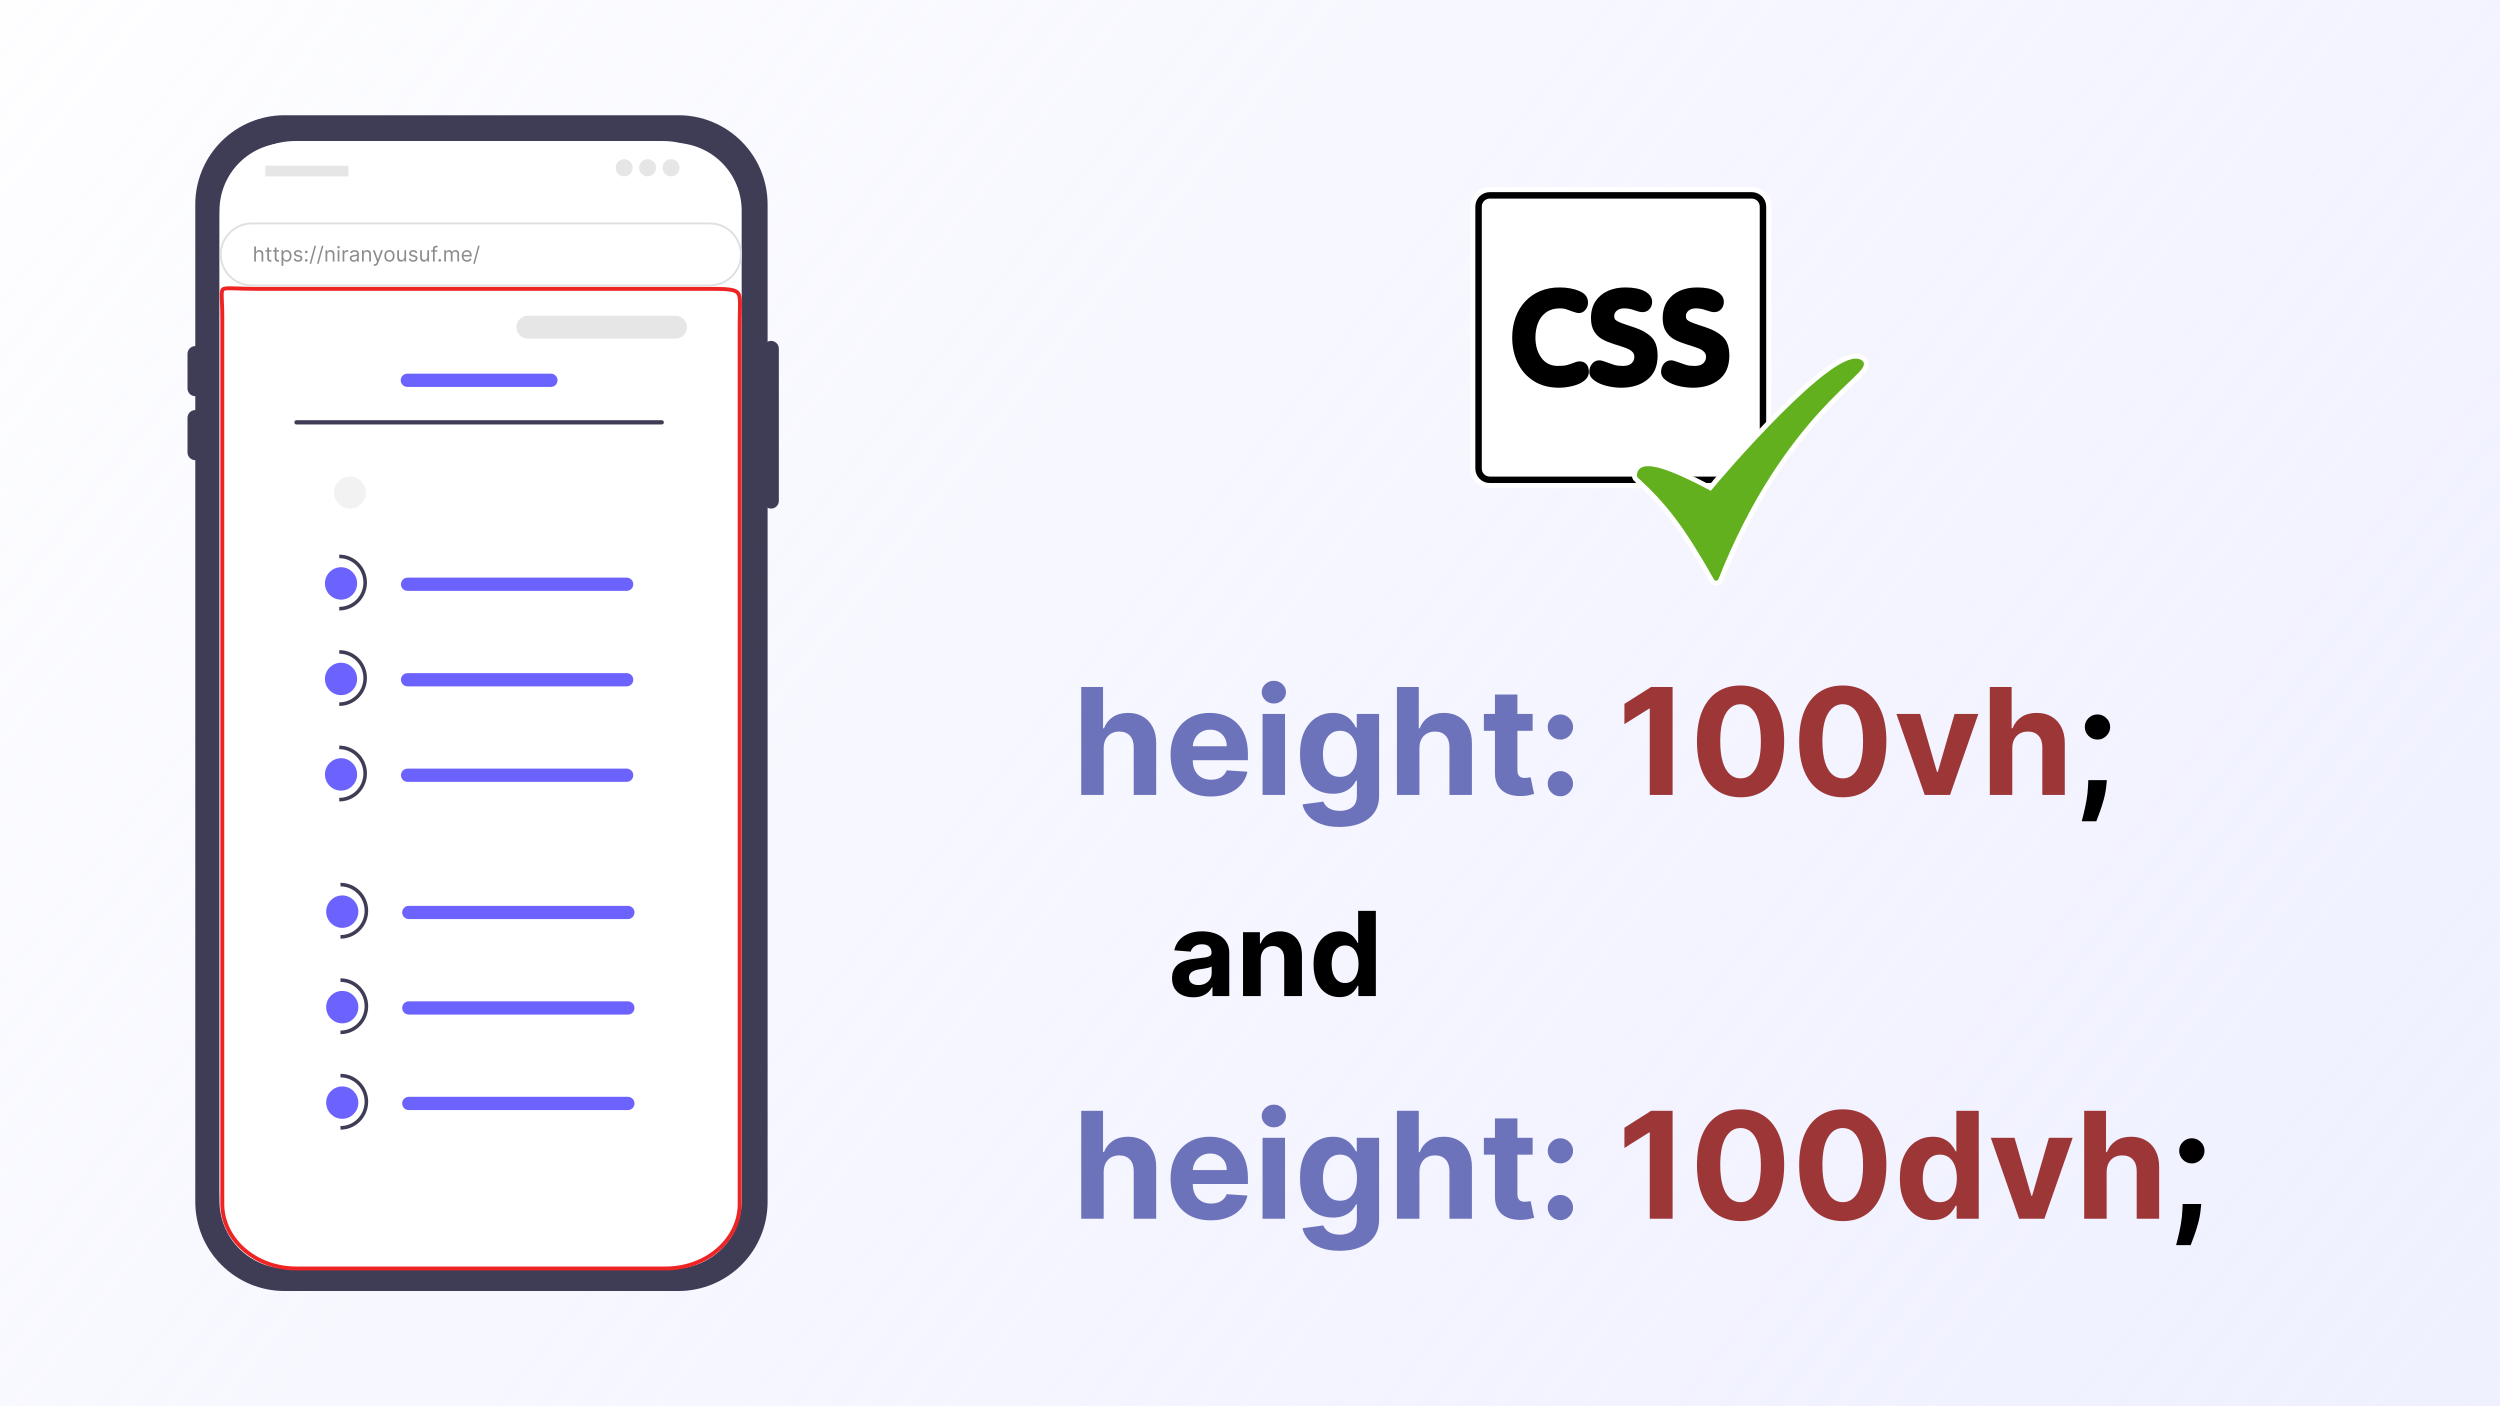 <?xml version="1.0" encoding="UTF-8"?>
<svg xmlns="http://www.w3.org/2000/svg" width="1280" height="720" viewBox="0 0 1280 720" fill="none">
  <rect width="1280" height="720" fill="url(#paint0_linear_407_844)"></rect>
  <path d="M347.389 661H145.611C133.514 660.986 121.917 656.175 113.363 647.621C104.809 639.067 99.998 627.469 99.984 615.372V104.628C99.998 92.531 104.809 80.933 113.363 72.379C121.917 63.825 133.514 59.014 145.611 59H347.389C359.486 59.014 371.083 63.825 379.637 72.379C388.191 80.933 393.003 92.531 393.016 104.628V615.372C393.003 627.469 388.191 639.067 379.637 647.621C371.083 656.175 359.486 660.986 347.389 661Z" fill="#3F3D56"></path>
  <path d="M345.131 73.165H322.671C320.666 73.167 318.744 73.964 317.327 75.382C315.909 76.799 315.112 78.721 315.11 80.725C315.106 84.824 313.477 88.753 310.579 91.651C307.681 94.549 303.751 96.179 299.653 96.183H189.806C185.707 96.179 181.778 94.549 178.88 91.651C175.982 88.753 174.352 84.824 174.348 80.725C174.347 78.721 173.549 76.799 172.132 75.382C170.714 73.964 168.793 73.167 166.788 73.165H146.984C137.809 73.177 129.014 76.826 122.527 83.314C116.039 89.801 112.39 98.597 112.378 107.771V614.885C112.39 624.06 116.039 632.855 122.527 639.343C129.014 645.83 137.809 649.48 146.984 649.492H345.131C354.305 649.48 363.101 645.83 369.588 639.343C376.075 632.855 379.725 624.06 379.737 614.885V107.771C379.725 98.597 376.075 89.801 369.588 83.314C363.101 76.826 354.305 73.177 345.131 73.165Z" fill="white"></path>
  <path d="M272.395 83.345H210.424C209.837 83.345 209.274 83.112 208.859 82.697C208.444 82.282 208.211 81.719 208.211 81.132C208.211 80.545 208.444 79.982 208.859 79.567C209.274 79.152 209.837 78.919 210.424 78.919H272.395C272.982 78.919 273.545 79.152 273.96 79.567C274.375 79.982 274.608 80.545 274.608 81.132C274.608 81.719 274.375 82.282 273.96 82.697C273.545 83.112 272.982 83.345 272.395 83.345Z" fill="white"></path>
  <path d="M282.133 82.903C283.111 82.903 283.904 82.11 283.904 81.132C283.904 80.154 283.111 79.361 282.133 79.361C281.155 79.361 280.362 80.154 280.362 81.132C280.362 82.11 281.155 82.903 282.133 82.903Z" fill="white"></path>
  <path d="M394.787 260.405C393.731 260.404 392.718 259.983 391.971 259.237C391.224 258.49 390.804 257.477 390.803 256.421V178.515C390.803 177.458 391.223 176.445 391.97 175.698C392.717 174.951 393.73 174.531 394.787 174.531C395.843 174.531 396.857 174.951 397.604 175.698C398.351 176.445 398.771 177.458 398.771 178.515V256.421C398.769 257.477 398.349 258.49 397.602 259.237C396.856 259.983 395.843 260.404 394.787 260.405Z" fill="#3F3D56"></path>
  <path d="M99.984 202.86C98.928 202.859 97.915 202.439 97.168 201.692C96.421 200.945 96.001 199.932 96 198.876V181.17C96 180.114 96.42 179.1 97.167 178.353C97.914 177.606 98.927 177.187 99.984 177.187C101.04 177.187 102.054 177.606 102.801 178.353C103.548 179.1 103.968 180.114 103.968 181.17V198.876C103.966 199.932 103.546 200.945 102.8 201.692C102.053 202.439 101.04 202.859 99.984 202.86Z" fill="#3F3D56"></path>
  <path d="M99.984 235.616C98.928 235.615 97.915 235.195 97.168 234.448C96.421 233.701 96.001 232.688 96 231.632V213.926C96 212.87 96.42 211.856 97.167 211.109C97.914 210.362 98.927 209.942 99.984 209.942C101.04 209.942 102.054 210.362 102.801 211.109C103.548 211.856 103.968 212.87 103.968 213.926V231.632C103.966 232.688 103.546 233.701 102.8 234.448C102.053 235.195 101.04 235.615 99.984 235.616Z" fill="#3F3D56"></path>
  <path d="M339.439 72.207H151.171C129.821 72.207 112.514 89.649 112.514 111.165V609.72C112.514 631.235 129.821 648.677 151.171 648.677H339.439C360.789 648.677 378.096 631.235 378.096 609.72V111.165C378.096 89.649 360.789 72.207 339.439 72.207Z" fill="white"></path>
  <path d="M130.224 147.875H361.411C366.798 147.875 370.554 147.9 373.202 148.219C375.869 148.541 377.129 149.135 377.816 150.021C378.537 150.951 378.828 152.441 378.868 155.129C378.887 156.417 378.85 157.915 378.806 159.683L378.804 159.794C378.759 161.603 378.71 163.675 378.71 166.038V616.418C378.71 634.54 361.893 649.449 340.862 649.449H151.665C130.634 649.449 113.818 634.54 113.818 616.418L113.818 162.027C113.818 158.933 113.706 156.384 113.619 154.376C113.574 153.345 113.535 152.457 113.52 151.711C113.498 150.569 113.532 149.759 113.649 149.168C113.762 148.597 113.936 148.326 114.128 148.161C114.338 147.979 114.706 147.808 115.431 147.703C116.155 147.599 117.121 147.576 118.435 147.599C119.274 147.615 120.25 147.649 121.371 147.689C123.684 147.771 126.612 147.875 130.224 147.875Z" fill="white" stroke="#EE2424" stroke-width="2"></path>
  <path d="M345.897 173.377H270.223C267.014 173.377 264.402 170.745 264.402 167.511C264.402 164.276 267.014 161.645 270.223 161.645H345.897C349.107 161.645 351.718 164.276 351.718 167.511C351.718 170.745 349.107 173.377 345.897 173.377Z" fill="#E6E6E6"></path>
  <path d="M282.085 198.102H208.526C206.672 198.102 205.163 196.581 205.163 194.712C205.163 192.843 206.672 191.323 208.526 191.323H282.085C283.939 191.323 285.447 192.843 285.447 194.712C285.447 196.581 283.939 198.102 282.085 198.102Z" fill="#6C63FF"></path>
  <path d="M178.117 84.806H136.121C135.964 84.806 135.837 84.934 135.837 85.092V90.019C135.837 90.177 135.964 90.305 136.121 90.305H178.117C178.274 90.305 178.401 90.177 178.401 90.019V85.092C178.401 84.934 178.274 84.806 178.117 84.806Z" fill="#E6E6E6"></path>
  <path d="M319.574 90.307C321.985 90.307 323.939 88.337 323.939 85.907C323.939 83.478 321.985 81.508 319.574 81.508C317.163 81.508 315.208 83.478 315.208 85.907C315.208 88.337 317.163 90.307 319.574 90.307Z" fill="#E6E6E6"></path>
  <path d="M331.579 90.307C333.99 90.307 335.945 88.337 335.945 85.907C335.945 83.478 333.99 81.508 331.579 81.508C329.168 81.508 327.214 83.478 327.214 85.907C327.214 88.337 329.168 90.307 331.579 90.307Z" fill="#E6E6E6"></path>
  <path d="M343.584 90.307C345.995 90.307 347.95 88.337 347.95 85.907C347.95 83.478 345.995 81.508 343.584 81.508C341.173 81.508 339.219 83.478 339.219 85.907C339.219 88.337 341.173 90.307 343.584 90.307Z" fill="#E6E6E6"></path>
  <path d="M150.713 216.244C150.713 216.853 151.198 217.342 151.802 217.342H338.808C339.412 217.342 339.897 216.853 339.897 216.244C339.897 215.635 339.412 215.146 338.808 215.146H151.802C151.198 215.146 150.713 215.635 150.713 216.244Z" fill="#3F3D56"></path>
  <path d="M320.875 302.527H208.649C206.795 302.527 205.286 301.007 205.286 299.138C205.286 297.269 206.795 295.749 208.649 295.749H320.875C322.729 295.749 324.238 297.269 324.238 299.138C324.238 301.007 322.729 302.527 320.875 302.527Z" fill="#6C63FF"></path>
  <path d="M320.875 351.42H208.649C206.795 351.42 205.286 349.899 205.286 348.03C205.286 346.162 206.795 344.642 208.649 344.642H320.875C322.729 344.642 324.238 346.162 324.238 348.03C324.238 349.899 322.729 351.42 320.875 351.42Z" fill="#6C63FF"></path>
  <path d="M320.875 400.314H208.649C206.795 400.314 205.286 398.793 205.286 396.924C205.286 395.055 206.795 393.535 208.649 393.535H320.875C322.729 393.535 324.238 395.055 324.238 396.924C324.238 398.793 322.729 400.314 320.875 400.314Z" fill="#6C63FF"></path>
  <path d="M174.611 307.021C179.161 307.021 182.849 303.304 182.849 298.719C182.849 294.133 179.161 290.416 174.611 290.416C170.061 290.416 166.372 294.133 166.372 298.719C166.372 303.304 170.061 307.021 174.611 307.021Z" fill="#6C63FF"></path>
  <path d="M173.695 312.557V310.712C180.509 310.712 186.053 305.125 186.053 298.258C186.053 291.391 180.509 285.804 173.695 285.804V283.959C181.519 283.959 187.884 290.373 187.884 298.258C187.884 306.142 181.519 312.557 173.695 312.557Z" fill="#3F3D56"></path>
  <path d="M174.611 355.915C179.161 355.915 182.849 352.198 182.849 347.612C182.849 343.027 179.161 339.31 174.611 339.31C170.061 339.31 166.372 343.027 166.372 347.612C166.372 352.198 170.061 355.915 174.611 355.915Z" fill="#6C63FF"></path>
  <path d="M173.695 361.449V359.604C180.509 359.604 186.053 354.018 186.053 347.15C186.053 340.283 180.509 334.697 173.695 334.697V332.852C181.519 332.852 187.884 339.266 187.884 347.15C187.884 355.035 181.519 361.449 173.695 361.449Z" fill="#3F3D56"></path>
  <path d="M174.611 404.807C179.161 404.807 182.849 401.09 182.849 396.505C182.849 391.919 179.161 388.202 174.611 388.202C170.061 388.202 166.372 391.919 166.372 396.505C166.372 401.09 170.061 404.807 174.611 404.807Z" fill="#6C63FF"></path>
  <path d="M173.695 410.344V408.499C180.509 408.499 186.053 402.912 186.053 396.045C186.053 389.178 180.509 383.591 173.695 383.591V381.746C181.519 381.746 187.884 388.16 187.884 396.045C187.884 403.93 181.519 410.344 173.695 410.344Z" fill="#3F3D56"></path>
  <path d="M321.503 470.568H209.277C207.423 470.568 205.914 469.048 205.914 467.179C205.914 465.31 207.423 463.79 209.277 463.79H321.503C323.357 463.79 324.865 465.31 324.865 467.179C324.865 469.048 323.357 470.568 321.503 470.568Z" fill="#6C63FF"></path>
  <path d="M321.503 519.461H209.277C207.423 519.461 205.914 517.94 205.914 516.071C205.914 514.203 207.423 512.683 209.277 512.683H321.503C323.357 512.683 324.865 514.203 324.865 516.071C324.865 517.94 323.357 519.461 321.503 519.461Z" fill="#6C63FF"></path>
  <path d="M321.503 568.355H209.277C207.423 568.355 205.914 566.834 205.914 564.965C205.914 563.096 207.423 561.576 209.277 561.576H321.503C323.357 561.576 324.865 563.096 324.865 564.965C324.865 566.834 323.357 568.355 321.503 568.355Z" fill="#6C63FF"></path>
  <path d="M175.239 475.062C179.789 475.062 183.477 471.345 183.477 466.76C183.477 462.174 179.789 458.457 175.239 458.457C170.689 458.457 167 462.174 167 466.76C167 471.345 170.689 475.062 175.239 475.062Z" fill="#6C63FF"></path>
  <path d="M174.323 480.598V478.753C181.137 478.753 186.681 473.166 186.681 466.299C186.681 459.432 181.137 453.845 174.323 453.845V452C182.147 452 188.512 458.414 188.512 466.299C188.512 474.184 182.147 480.598 174.323 480.598Z" fill="#3F3D56"></path>
  <path d="M175.239 523.956C179.789 523.956 183.477 520.239 183.477 515.653C183.477 511.068 179.789 507.351 175.239 507.351C170.689 507.351 167 511.068 167 515.653C167 520.239 170.689 523.956 175.239 523.956Z" fill="#6C63FF"></path>
  <path d="M174.323 529.49V527.645C181.137 527.645 186.681 522.059 186.681 515.191C186.681 508.324 181.137 502.738 174.323 502.738V500.893C182.147 500.893 188.512 507.307 188.512 515.191C188.512 523.076 182.147 529.49 174.323 529.49Z" fill="#3F3D56"></path>
  <path d="M175.239 572.848C179.789 572.848 183.477 569.131 183.477 564.546C183.477 559.96 179.789 556.243 175.239 556.243C170.689 556.243 167 559.96 167 564.546C167 569.131 170.689 572.848 175.239 572.848Z" fill="#6C63FF"></path>
  <path d="M174.323 578.385V576.54C181.137 576.54 186.681 570.954 186.681 564.086C186.681 557.219 181.137 551.632 174.323 551.632V549.787C182.147 549.787 188.512 556.201 188.512 564.086C188.512 571.971 182.147 578.385 174.323 578.385Z" fill="#3F3D56"></path>
  <path d="M179.184 260.368C183.704 260.368 187.368 256.704 187.368 252.184C187.368 247.664 183.704 244 179.184 244C174.664 244 171 247.664 171 252.184C171 256.704 174.664 260.368 179.184 260.368Z" fill="#F2F2F2"></path>
  <path d="M129.048 114.389H363.339C372.199 114.389 379.373 121.502 379.373 130.267C379.373 139.032 372.199 146.145 363.339 146.145H129.048C120.188 146.145 113.014 139.032 113.014 130.267C113.014 121.502 120.188 114.389 129.048 114.389Z" fill="white" stroke="#E0E0E0"></path>
  <path d="M245.59 125.817L243.1 135.068H242.285L244.775 125.817H245.59Z" fill="#8C8C8C"></path>
  <path d="M239.105 134.026C238.546 134.026 238.065 133.903 237.66 133.656C237.257 133.407 236.947 133.06 236.728 132.615C236.512 132.167 236.404 131.647 236.404 131.053C236.404 130.46 236.512 129.937 236.728 129.484C236.947 129.029 237.251 128.674 237.641 128.42C238.033 128.163 238.491 128.035 239.014 128.035C239.316 128.035 239.614 128.085 239.908 128.186C240.202 128.287 240.47 128.45 240.712 128.676C240.953 128.9 241.146 129.197 241.289 129.567C241.432 129.937 241.504 130.392 241.504 130.932V131.31H237.037V130.54H240.599C240.599 130.213 240.533 129.921 240.402 129.665C240.274 129.408 240.091 129.206 239.852 129.058C239.615 128.909 239.336 128.835 239.014 128.835C238.659 128.835 238.353 128.923 238.094 129.099C237.837 129.273 237.64 129.499 237.501 129.778C237.363 130.057 237.294 130.357 237.294 130.676V131.189C237.294 131.627 237.369 131.998 237.52 132.302C237.674 132.604 237.886 132.834 238.158 132.992C238.429 133.148 238.745 133.226 239.105 133.226C239.339 133.226 239.55 133.194 239.738 133.128C239.93 133.06 240.094 132.96 240.233 132.826C240.371 132.69 240.478 132.522 240.553 132.321L241.413 132.562C241.323 132.854 241.171 133.111 240.957 133.332C240.743 133.551 240.479 133.722 240.165 133.845C239.85 133.966 239.497 134.026 239.105 134.026Z" fill="#8C8C8C"></path>
  <path d="M227.442 133.905V128.111H228.302V129.016H228.377C228.498 128.707 228.693 128.466 228.962 128.295C229.231 128.122 229.554 128.035 229.932 128.035C230.314 128.035 230.632 128.122 230.886 128.295C231.143 128.466 231.343 128.707 231.486 129.016H231.546C231.695 128.717 231.917 128.479 232.214 128.303C232.511 128.124 232.867 128.035 233.282 128.035C233.8 128.035 234.224 128.197 234.553 128.522C234.883 128.844 235.047 129.345 235.047 130.027V133.905H234.157V130.027C234.157 129.6 234.04 129.294 233.806 129.11C233.572 128.927 233.297 128.835 232.98 128.835C232.572 128.835 232.257 128.958 232.033 129.205C231.809 129.449 231.697 129.758 231.697 130.133V133.905H230.792V129.937C230.792 129.607 230.685 129.342 230.471 129.141C230.257 128.937 229.982 128.835 229.645 128.835C229.414 128.835 229.197 128.897 228.996 129.02C228.797 129.143 228.636 129.314 228.513 129.533C228.392 129.749 228.332 129.999 228.332 130.284V133.905H227.442Z" fill="#8C8C8C"></path>
  <path d="M225.165 133.967C224.979 133.967 224.819 133.9 224.686 133.767C224.553 133.633 224.486 133.474 224.486 133.287C224.486 133.101 224.553 132.942 224.686 132.808C224.819 132.675 224.979 132.608 225.165 132.608C225.351 132.608 225.511 132.675 225.644 132.808C225.777 132.942 225.844 133.101 225.844 133.287C225.844 133.411 225.813 133.524 225.75 133.627C225.689 133.73 225.608 133.813 225.505 133.876C225.404 133.936 225.291 133.967 225.165 133.967Z" fill="#8C8C8C"></path>
  <path d="M223.87 128.111V128.866H220.746V128.111H223.87ZM221.682 133.906V127.311C221.682 126.979 221.76 126.703 221.916 126.481C222.072 126.26 222.274 126.094 222.523 125.983C222.772 125.873 223.035 125.817 223.312 125.817C223.531 125.817 223.709 125.835 223.847 125.87C223.986 125.905 224.089 125.938 224.157 125.968L223.9 126.738C223.855 126.723 223.792 126.704 223.712 126.681C223.634 126.659 223.531 126.647 223.402 126.647C223.108 126.647 222.896 126.722 222.765 126.87C222.636 127.018 222.572 127.236 222.572 127.523V133.906H221.682Z" fill="#8C8C8C"></path>
  <path d="M218.769 131.536V128.11H219.659V133.905H218.769V132.924H218.708C218.572 133.218 218.361 133.469 218.075 133.675C217.788 133.879 217.426 133.98 216.988 133.98C216.626 133.98 216.304 133.901 216.022 133.743C215.741 133.582 215.519 133.34 215.358 133.018C215.197 132.694 215.117 132.285 215.117 131.792V128.11H216.007V131.732C216.007 132.155 216.125 132.492 216.362 132.743C216.601 132.995 216.905 133.12 217.275 133.12C217.496 133.12 217.721 133.064 217.95 132.951C218.181 132.837 218.375 132.664 218.531 132.43C218.689 132.196 218.769 131.898 218.769 131.536Z" fill="#8C8C8C"></path>
  <path d="M213.671 129.408L212.871 129.635C212.821 129.501 212.747 129.372 212.649 129.246C212.553 129.118 212.422 129.012 212.256 128.929C212.09 128.846 211.878 128.805 211.619 128.805C211.264 128.805 210.969 128.886 210.732 129.05C210.498 129.211 210.381 129.416 210.381 129.665C210.381 129.886 210.462 130.061 210.623 130.189C210.784 130.318 211.035 130.424 211.377 130.51L212.237 130.721C212.755 130.847 213.142 131.039 213.396 131.298C213.65 131.555 213.777 131.886 213.777 132.291C213.777 132.623 213.681 132.919 213.49 133.181C213.301 133.442 213.037 133.649 212.698 133.8C212.358 133.951 211.963 134.026 211.513 134.026C210.922 134.026 210.433 133.898 210.046 133.641C209.658 133.385 209.413 133.01 209.31 132.517L210.155 132.306C210.235 132.618 210.388 132.851 210.611 133.007C210.838 133.163 211.133 133.241 211.498 133.241C211.913 133.241 212.242 133.153 212.486 132.977C212.733 132.799 212.856 132.585 212.856 132.336C212.856 132.135 212.786 131.966 212.645 131.83C212.504 131.692 212.288 131.589 211.996 131.521L211.03 131.295C210.499 131.169 210.11 130.974 209.861 130.71C209.614 130.443 209.491 130.11 209.491 129.71C209.491 129.383 209.583 129.094 209.766 128.842C209.952 128.591 210.205 128.394 210.525 128.25C210.847 128.107 211.211 128.035 211.619 128.035C212.192 128.035 212.642 128.161 212.969 128.412C213.299 128.664 213.533 128.996 213.671 129.408Z" fill="#8C8C8C"></path>
  <path d="M207.045 131.536V128.11H207.936V133.905H207.045V132.924H206.985C206.849 133.218 206.638 133.469 206.351 133.675C206.065 133.879 205.702 133.98 205.265 133.98C204.903 133.98 204.581 133.901 204.299 133.743C204.017 133.582 203.796 133.34 203.635 133.018C203.474 132.694 203.394 132.285 203.394 131.792V128.11H204.284V131.732C204.284 132.155 204.402 132.492 204.639 132.743C204.877 132.995 205.182 133.12 205.551 133.12C205.773 133.12 205.998 133.064 206.227 132.951C206.458 132.837 206.652 132.664 206.808 132.43C206.966 132.196 207.045 131.898 207.045 131.536Z" fill="#8C8C8C"></path>
  <path d="M199.409 134.026C198.886 134.026 198.427 133.901 198.032 133.652C197.639 133.404 197.333 133.055 197.111 132.607C196.893 132.16 196.783 131.637 196.783 131.038C196.783 130.435 196.893 129.908 197.111 129.457C197.333 129.007 197.639 128.658 198.032 128.409C198.427 128.16 198.886 128.035 199.409 128.035C199.932 128.035 200.39 128.16 200.782 128.409C201.177 128.658 201.484 129.007 201.703 129.457C201.924 129.908 202.035 130.435 202.035 131.038C202.035 131.637 201.924 132.16 201.703 132.607C201.484 133.055 201.177 133.404 200.782 133.652C200.39 133.901 199.932 134.026 199.409 134.026ZM199.409 133.226C199.806 133.226 200.133 133.124 200.39 132.921C200.646 132.717 200.836 132.449 200.959 132.117C201.083 131.785 201.144 131.425 201.144 131.038C201.144 130.651 201.083 130.29 200.959 129.955C200.836 129.621 200.646 129.351 200.39 129.144C200.133 128.938 199.806 128.835 199.409 128.835C199.011 128.835 198.684 128.938 198.428 129.144C198.171 129.351 197.982 129.621 197.858 129.955C197.735 130.29 197.673 130.651 197.673 131.038C197.673 131.425 197.735 131.785 197.858 132.117C197.982 132.449 198.171 132.717 198.428 132.921C198.684 133.124 199.011 133.226 199.409 133.226Z" fill="#8C8C8C"></path>
  <path d="M191.922 136.078C191.771 136.078 191.637 136.065 191.518 136.04C191.4 136.018 191.319 135.995 191.273 135.972L191.5 135.188C191.716 135.243 191.907 135.263 192.073 135.248C192.239 135.233 192.386 135.159 192.514 135.025C192.645 134.895 192.765 134.682 192.873 134.388L193.039 133.935L190.896 128.11H191.862L193.461 132.728H193.522L195.121 128.11H196.087L193.627 134.75C193.517 135.049 193.38 135.297 193.216 135.493C193.053 135.692 192.863 135.839 192.646 135.935C192.433 136.03 192.191 136.078 191.922 136.078Z" fill="#8C8C8C"></path>
  <path d="M186.232 130.419V133.905H185.342V128.111H186.202V129.016H186.277C186.413 128.722 186.62 128.485 186.896 128.307C187.173 128.126 187.53 128.035 187.968 128.035C188.36 128.035 188.703 128.116 188.997 128.277C189.292 128.435 189.521 128.676 189.684 129.001C189.848 129.323 189.929 129.73 189.929 130.223V133.905H189.039V130.284C189.039 129.828 188.921 129.474 188.684 129.22C188.448 128.963 188.124 128.835 187.711 128.835C187.427 128.835 187.173 128.897 186.949 129.02C186.728 129.143 186.553 129.323 186.425 129.559C186.296 129.796 186.232 130.082 186.232 130.419Z" fill="#8C8C8C"></path>
  <path d="M181.061 134.041C180.694 134.041 180.361 133.972 180.061 133.834C179.762 133.693 179.524 133.49 179.348 133.226C179.172 132.96 179.084 132.638 179.084 132.26C179.084 131.928 179.15 131.659 179.28 131.453C179.411 131.244 179.586 131.081 179.805 130.963C180.024 130.844 180.265 130.756 180.529 130.699C180.796 130.638 181.064 130.59 181.333 130.555C181.685 130.51 181.97 130.476 182.189 130.453C182.41 130.428 182.571 130.387 182.672 130.329C182.775 130.271 182.827 130.17 182.827 130.027V129.997C182.827 129.625 182.725 129.335 182.521 129.129C182.32 128.923 182.014 128.82 181.604 128.82C181.179 128.82 180.846 128.913 180.605 129.099C180.363 129.285 180.193 129.484 180.095 129.695L179.25 129.393C179.401 129.041 179.602 128.767 179.854 128.571C180.108 128.372 180.384 128.234 180.684 128.156C180.986 128.075 181.282 128.035 181.574 128.035C181.76 128.035 181.974 128.058 182.215 128.103C182.459 128.146 182.695 128.235 182.921 128.371C183.15 128.507 183.34 128.712 183.491 128.986C183.641 129.26 183.717 129.627 183.717 130.087V133.905H182.827V133.121H182.781C182.721 133.246 182.62 133.381 182.479 133.524C182.339 133.668 182.151 133.79 181.917 133.89C181.683 133.991 181.398 134.041 181.061 134.041ZM181.197 133.241C181.549 133.241 181.846 133.172 182.087 133.034C182.331 132.895 182.515 132.717 182.638 132.498C182.764 132.279 182.827 132.049 182.827 131.808V130.993C182.789 131.038 182.706 131.08 182.578 131.117C182.452 131.153 182.306 131.184 182.14 131.212C181.976 131.237 181.817 131.259 181.661 131.28C181.507 131.297 181.383 131.312 181.287 131.325C181.056 131.355 180.84 131.404 180.638 131.472C180.44 131.537 180.279 131.637 180.156 131.77C180.035 131.901 179.974 132.079 179.974 132.306C179.974 132.615 180.089 132.849 180.318 133.007C180.549 133.163 180.842 133.241 181.197 133.241Z" fill="#8C8C8C"></path>
  <path d="M175.403 133.906V128.111H176.263V128.986H176.324C176.429 128.7 176.62 128.467 176.897 128.288C177.174 128.11 177.486 128.021 177.833 128.021C177.898 128.021 177.98 128.022 178.078 128.024C178.176 128.027 178.25 128.031 178.3 128.036V128.941C178.27 128.933 178.201 128.922 178.093 128.907C177.987 128.889 177.875 128.881 177.757 128.881C177.475 128.881 177.224 128.94 177.003 129.058C176.784 129.174 176.61 129.335 176.482 129.541C176.356 129.745 176.293 129.977 176.293 130.239V133.906H175.403Z" fill="#8C8C8C"></path>
  <path d="M172.882 133.906V128.111H173.772V133.906H172.882ZM173.335 127.146C173.161 127.146 173.012 127.087 172.886 126.968C172.763 126.85 172.701 126.708 172.701 126.542C172.701 126.376 172.763 126.234 172.886 126.116C173.012 125.998 173.161 125.938 173.335 125.938C173.508 125.938 173.657 125.998 173.78 126.116C173.906 126.234 173.969 126.376 173.969 126.542C173.969 126.708 173.906 126.85 173.78 126.968C173.657 127.087 173.508 127.146 173.335 127.146Z" fill="#8C8C8C"></path>
  <path d="M167.558 130.419V133.905H166.668V128.111H167.528V129.016H167.603C167.739 128.722 167.945 128.485 168.222 128.307C168.499 128.126 168.856 128.035 169.293 128.035C169.686 128.035 170.029 128.116 170.323 128.277C170.618 128.435 170.846 128.676 171.01 129.001C171.173 129.323 171.255 129.73 171.255 130.223V133.905H170.365V130.284C170.365 129.828 170.247 129.474 170.01 129.22C169.774 128.963 169.449 128.835 169.037 128.835C168.753 128.835 168.499 128.897 168.275 129.02C168.054 129.143 167.879 129.323 167.75 129.559C167.622 129.796 167.558 130.082 167.558 130.419Z" fill="#8C8C8C"></path>
  <path d="M165.612 125.817L163.122 135.068H162.308L164.797 125.817H165.612Z" fill="#8C8C8C"></path>
  <path d="M161.826 125.817L159.336 135.068H158.521L161.011 125.817H161.826Z" fill="#8C8C8C"></path>
  <path d="M156.818 133.965C156.631 133.965 156.472 133.899 156.338 133.766C156.205 133.632 156.138 133.473 156.138 133.286C156.138 133.1 156.205 132.941 156.338 132.807C156.472 132.674 156.631 132.607 156.818 132.607C157.004 132.607 157.163 132.674 157.297 132.807C157.43 132.941 157.497 133.1 157.497 133.286C157.497 133.41 157.465 133.523 157.402 133.626C157.342 133.729 157.26 133.812 157.157 133.875C157.056 133.935 156.943 133.965 156.818 133.965ZM156.818 129.665C156.631 129.665 156.472 129.598 156.338 129.465C156.205 129.332 156.138 129.172 156.138 128.986C156.138 128.8 156.205 128.64 156.338 128.507C156.472 128.373 156.631 128.307 156.818 128.307C157.004 128.307 157.163 128.373 157.297 128.507C157.43 128.64 157.497 128.8 157.497 128.986C157.497 129.109 157.465 129.222 157.402 129.325C157.342 129.428 157.26 129.511 157.157 129.574C157.056 129.635 156.943 129.665 156.818 129.665Z" fill="#8C8C8C"></path>
  <path d="M154.723 129.408L153.923 129.635C153.873 129.501 153.799 129.372 153.7 129.246C153.605 129.118 153.474 129.012 153.308 128.929C153.142 128.846 152.93 128.805 152.671 128.805C152.316 128.805 152.02 128.886 151.784 129.05C151.55 129.211 151.433 129.416 151.433 129.665C151.433 129.886 151.514 130.061 151.675 130.189C151.836 130.318 152.087 130.424 152.429 130.51L153.289 130.721C153.807 130.847 154.193 131.039 154.447 131.298C154.701 131.555 154.828 131.886 154.828 132.291C154.828 132.623 154.733 132.919 154.542 133.181C154.353 133.442 154.089 133.649 153.75 133.8C153.41 133.951 153.015 134.026 152.565 134.026C151.974 134.026 151.485 133.898 151.097 133.641C150.71 133.385 150.465 133.01 150.362 132.517L151.207 132.306C151.287 132.618 151.439 132.851 151.663 133.007C151.89 133.163 152.185 133.241 152.55 133.241C152.965 133.241 153.294 133.153 153.538 132.977C153.785 132.799 153.908 132.585 153.908 132.336C153.908 132.135 153.838 131.966 153.697 131.83C153.556 131.692 153.34 131.589 153.048 131.521L152.082 131.295C151.551 131.169 151.162 130.974 150.913 130.71C150.666 130.443 150.543 130.11 150.543 129.71C150.543 129.383 150.635 129.094 150.818 128.842C151.004 128.591 151.257 128.394 151.577 128.25C151.898 128.107 152.263 128.035 152.671 128.035C153.244 128.035 153.694 128.161 154.021 128.412C154.351 128.664 154.585 128.996 154.723 129.408Z" fill="#8C8C8C"></path>
  <path d="M144.145 136.078V128.111H145.005V129.031H145.11C145.176 128.931 145.266 128.802 145.382 128.646C145.5 128.488 145.669 128.347 145.887 128.224C146.109 128.098 146.408 128.035 146.785 128.035C147.273 128.035 147.703 128.157 148.076 128.401C148.448 128.645 148.738 128.991 148.947 129.439C149.156 129.886 149.26 130.414 149.26 131.023C149.26 131.637 149.156 132.169 148.947 132.619C148.738 133.066 148.449 133.414 148.079 133.66C147.71 133.904 147.283 134.026 146.8 134.026C146.428 134.026 146.13 133.964 145.906 133.841C145.683 133.715 145.51 133.573 145.39 133.415C145.269 133.254 145.176 133.121 145.11 133.015H145.035V136.078H144.145ZM145.02 131.008C145.02 131.446 145.084 131.832 145.212 132.166C145.34 132.498 145.528 132.758 145.774 132.947C146.021 133.133 146.323 133.226 146.68 133.226C147.052 133.226 147.363 133.128 147.612 132.932C147.863 132.733 148.052 132.467 148.177 132.132C148.306 131.795 148.37 131.42 148.37 131.008C148.37 130.6 148.307 130.233 148.181 129.906C148.058 129.577 147.871 129.317 147.619 129.125C147.37 128.932 147.057 128.835 146.68 128.835C146.318 128.835 146.013 128.927 145.767 129.11C145.52 129.291 145.334 129.545 145.208 129.872C145.083 130.197 145.02 130.575 145.02 131.008Z" fill="#8C8C8C"></path>
  <path d="M142.805 128.111V128.865H139.802V128.111H142.805ZM140.678 126.723H141.568V132.246C141.568 132.497 141.604 132.686 141.677 132.812C141.753 132.935 141.848 133.018 141.964 133.061C142.082 133.101 142.207 133.121 142.338 133.121C142.436 133.121 142.516 133.116 142.579 133.106C142.642 133.093 142.692 133.083 142.73 133.076L142.911 133.875C142.851 133.898 142.766 133.921 142.658 133.943C142.55 133.968 142.413 133.981 142.247 133.981C141.995 133.981 141.749 133.927 141.508 133.819C141.269 133.711 141.07 133.546 140.912 133.325C140.756 133.103 140.678 132.824 140.678 132.487V126.723Z" fill="#8C8C8C"></path>
  <path d="M138.946 128.111V128.865H135.943V128.111H138.946ZM136.818 126.723H137.709V132.246C137.709 132.497 137.745 132.686 137.818 132.812C137.893 132.935 137.989 133.018 138.105 133.061C138.223 133.101 138.347 133.121 138.478 133.121C138.576 133.121 138.657 133.116 138.72 133.106C138.783 133.093 138.833 133.083 138.871 133.076L139.052 133.875C138.991 133.898 138.907 133.921 138.799 133.943C138.691 133.968 138.554 133.981 138.388 133.981C138.136 133.981 137.89 133.927 137.648 133.819C137.409 133.711 137.211 133.546 137.052 133.325C136.896 133.103 136.818 132.824 136.818 132.487V126.723Z" fill="#8C8C8C"></path>
  <path d="M131.04 130.42V133.906H130.149V126.18H131.04V129.017H131.115C131.251 128.717 131.455 128.48 131.726 128.304C132 128.125 132.365 128.036 132.82 128.036C133.215 128.036 133.561 128.115 133.858 128.273C134.155 128.429 134.385 128.67 134.548 128.994C134.714 129.316 134.797 129.726 134.797 130.224V133.906H133.907V130.284C133.907 129.824 133.787 129.468 133.548 129.217C133.312 128.963 132.984 128.836 132.564 128.836C132.272 128.836 132.01 128.897 131.779 129.02C131.55 129.144 131.369 129.323 131.236 129.56C131.105 129.796 131.04 130.083 131.04 130.42Z" fill="#8C8C8C"></path>
  <path d="M565.085 383.034V407H553.588V351.727H564.761V372.859H565.247C566.183 370.412 567.694 368.496 569.781 367.111C571.868 365.707 574.486 365.006 577.635 365.006C580.514 365.006 583.024 365.635 585.165 366.895C587.324 368.136 588.997 369.927 590.185 372.266C591.39 374.587 591.984 377.366 591.966 380.605V407H580.469V382.656C580.487 380.101 579.839 378.113 578.526 376.692C577.23 375.27 575.413 374.56 573.074 374.56C571.509 374.56 570.123 374.893 568.918 375.558C567.73 376.224 566.795 377.196 566.111 378.473C565.445 379.732 565.103 381.253 565.085 383.034ZM619.906 407.81C615.642 407.81 611.971 406.946 608.895 405.219C605.836 403.473 603.479 401.009 601.824 397.824C600.168 394.621 599.341 390.834 599.341 386.462C599.341 382.197 600.168 378.455 601.824 375.234C603.479 372.014 605.809 369.504 608.814 367.705C611.836 365.905 615.381 365.006 619.447 365.006C622.182 365.006 624.728 365.446 627.085 366.328C629.46 367.192 631.529 368.496 633.292 370.241C635.074 371.987 636.459 374.182 637.449 376.827C638.438 379.454 638.933 382.53 638.933 386.057V389.214H603.929V382.089H628.11C628.11 380.434 627.751 378.968 627.031 377.69C626.311 376.413 625.313 375.414 624.035 374.695C622.776 373.957 621.309 373.588 619.636 373.588C617.891 373.588 616.343 373.993 614.994 374.803C613.663 375.594 612.619 376.665 611.863 378.014C611.108 379.346 610.721 380.83 610.703 382.467V389.241C610.703 391.293 611.081 393.065 611.836 394.558C612.61 396.052 613.699 397.203 615.102 398.013C616.505 398.822 618.17 399.227 620.095 399.227C621.372 399.227 622.542 399.047 623.603 398.688C624.665 398.328 625.574 397.788 626.329 397.068C627.085 396.348 627.661 395.467 628.056 394.423L638.69 395.125C638.15 397.68 637.044 399.911 635.37 401.818C633.715 403.707 631.574 405.183 628.947 406.244C626.338 407.288 623.324 407.81 619.906 407.81ZM646.436 407V365.545H657.933V407H646.436ZM652.211 360.202C650.502 360.202 649.036 359.635 647.812 358.501C646.607 357.35 646.004 355.973 646.004 354.372C646.004 352.789 646.607 351.43 647.812 350.297C649.036 349.145 650.502 348.57 652.211 348.57C653.921 348.57 655.378 349.145 656.583 350.297C657.807 351.43 658.419 352.789 658.419 354.372C658.419 355.973 657.807 357.35 656.583 358.501C655.378 359.635 653.921 360.202 652.211 360.202ZM685.819 423.409C682.094 423.409 678.901 422.896 676.238 421.871C673.593 420.863 671.488 419.487 669.923 417.741C668.357 415.996 667.341 414.035 666.873 411.858L677.506 410.428C677.83 411.255 678.343 412.029 679.045 412.749C679.746 413.468 680.673 414.044 681.825 414.476C682.994 414.926 684.415 415.151 686.089 415.151C688.59 415.151 690.65 414.539 692.269 413.315C693.906 412.11 694.725 410.086 694.725 407.243V399.659H694.239C693.736 400.811 692.98 401.899 691.972 402.925C690.965 403.95 689.669 404.787 688.086 405.435C686.503 406.082 684.613 406.406 682.418 406.406C679.306 406.406 676.472 405.687 673.917 404.247C671.38 402.79 669.356 400.568 667.844 397.581C666.351 394.576 665.604 390.78 665.604 386.192C665.604 381.496 666.369 377.573 667.898 374.425C669.428 371.276 671.461 368.919 673.998 367.354C676.553 365.788 679.351 365.006 682.391 365.006C684.712 365.006 686.656 365.402 688.221 366.193C689.786 366.967 691.046 367.938 691.999 369.108C692.971 370.259 693.718 371.393 694.239 372.509H694.671V365.545H706.087V407.405C706.087 410.931 705.224 413.882 703.496 416.257C701.769 418.632 699.376 420.413 696.317 421.601C693.277 422.806 689.777 423.409 685.819 423.409ZM686.062 397.77C687.915 397.77 689.48 397.311 690.758 396.393C692.053 395.458 693.043 394.126 693.727 392.399C694.428 390.654 694.779 388.567 694.779 386.138C694.779 383.709 694.437 381.604 693.754 379.822C693.07 378.023 692.08 376.629 690.785 375.639C689.489 374.65 687.915 374.155 686.062 374.155C684.173 374.155 682.58 374.668 681.285 375.693C679.989 376.701 679.009 378.104 678.343 379.903C677.677 381.703 677.344 383.781 677.344 386.138C677.344 388.531 677.677 390.6 678.343 392.345C679.027 394.072 680.007 395.413 681.285 396.366C682.58 397.302 684.173 397.77 686.062 397.77ZM726.734 383.034V407H715.237V351.727H726.41V372.859H726.896C727.831 370.412 729.343 368.496 731.43 367.111C733.517 365.707 736.135 365.006 739.283 365.006C742.162 365.006 744.672 365.635 746.813 366.895C748.972 368.136 750.646 369.927 751.833 372.266C753.039 374.587 753.632 377.366 753.614 380.605V407H742.117V382.656C742.135 380.101 741.487 378.113 740.174 376.692C738.879 375.27 737.061 374.56 734.722 374.56C733.157 374.56 731.772 374.893 730.566 375.558C729.379 376.224 728.443 377.196 727.759 378.473C727.094 379.732 726.752 381.253 726.734 383.034ZM784.712 365.545V374.182H759.748V365.545H784.712ZM765.415 355.614H776.912V394.261C776.912 395.323 777.074 396.151 777.398 396.744C777.722 397.32 778.172 397.725 778.748 397.959C779.341 398.193 780.025 398.31 780.799 398.31C781.338 398.31 781.878 398.265 782.418 398.175C782.958 398.067 783.372 397.986 783.659 397.932L785.468 406.487C784.892 406.667 784.082 406.874 783.039 407.108C781.995 407.36 780.727 407.513 779.233 407.567C776.462 407.675 774.033 407.306 771.946 406.46C769.877 405.615 768.267 404.301 767.115 402.52C765.964 400.739 765.397 398.49 765.415 395.773V355.614ZM798.922 407.702C797.14 407.702 795.611 407.072 794.333 405.812C793.074 404.535 792.444 403.006 792.444 401.224C792.444 399.461 793.074 397.95 794.333 396.69C795.611 395.431 797.14 394.801 798.922 394.801C800.649 394.801 802.16 395.431 803.456 396.69C804.751 397.95 805.399 399.461 805.399 401.224C805.399 402.412 805.093 403.5 804.481 404.49C803.887 405.462 803.105 406.244 802.133 406.838C801.162 407.414 800.091 407.702 798.922 407.702ZM798.922 378.662C797.14 378.662 795.611 378.032 794.333 376.773C793.074 375.513 792.444 373.984 792.444 372.185C792.444 370.421 793.074 368.919 794.333 367.678C795.611 366.418 797.14 365.788 798.922 365.788C800.649 365.788 802.16 366.418 803.456 367.678C804.751 368.919 805.399 370.421 805.399 372.185C805.399 373.39 805.093 374.488 804.481 375.477C803.887 376.449 803.105 377.223 802.133 377.798C801.162 378.374 800.091 378.662 798.922 378.662Z" fill="#6C73BB"></path>
  <path d="M1078.71 399.443L1078.42 402.412C1078.18 404.787 1077.73 407.153 1077.07 409.51C1076.42 411.885 1075.73 414.035 1075.02 415.96C1074.31 417.885 1073.75 419.397 1073.31 420.494H1065.87C1066.14 419.433 1066.5 417.948 1066.97 416.041C1067.44 414.152 1067.88 412.029 1068.3 409.672C1068.71 407.315 1068.97 404.913 1069.08 402.466L1069.21 399.443H1078.71ZM1073.91 378.662C1072.13 378.662 1070.6 378.032 1069.32 376.773C1068.06 375.513 1067.43 373.984 1067.43 372.185C1067.43 370.421 1068.06 368.919 1069.32 367.678C1070.6 366.418 1072.13 365.788 1073.91 365.788C1075.64 365.788 1077.15 366.418 1078.44 367.678C1079.74 368.919 1080.39 370.421 1080.39 372.185C1080.39 373.39 1080.08 374.488 1079.47 375.477C1078.87 376.449 1078.09 377.223 1077.12 377.798C1076.15 378.374 1075.08 378.662 1073.91 378.662Z" fill="black"></path>
  <path d="M856.367 351.727V407H844.681V362.82H844.357L831.699 370.754V360.391L845.382 351.727H856.367ZM891.175 408.214C886.533 408.196 882.539 407.054 879.192 404.787C875.864 402.52 873.3 399.236 871.501 394.936C869.719 390.636 868.838 385.463 868.856 379.418C868.856 373.39 869.746 368.253 871.528 364.007C873.327 359.761 875.891 356.531 879.219 354.318C882.566 352.087 886.551 350.972 891.175 350.972C895.799 350.972 899.776 352.087 903.104 354.318C906.451 356.549 909.024 359.788 910.823 364.034C912.622 368.262 913.513 373.39 913.495 379.418C913.495 385.481 912.595 390.663 910.796 394.963C909.015 399.263 906.46 402.547 903.131 404.814C899.803 407.081 895.817 408.214 891.175 408.214ZM891.175 398.526C894.342 398.526 896.87 396.933 898.759 393.749C900.648 390.564 901.584 385.787 901.566 379.418C901.566 375.225 901.134 371.735 900.271 368.946C899.425 366.157 898.219 364.061 896.654 362.658C895.107 361.254 893.281 360.553 891.175 360.553C888.027 360.553 885.508 362.127 883.619 365.276C881.729 368.424 880.776 373.138 880.758 379.418C880.758 383.664 881.181 387.208 882.026 390.051C882.89 392.876 884.104 394.999 885.67 396.42C887.235 397.824 889.07 398.526 891.175 398.526ZM943.5 408.214C938.858 408.196 934.863 407.054 931.517 404.787C928.188 402.52 925.624 399.236 923.825 394.936C922.044 390.636 921.162 385.463 921.18 379.418C921.18 373.39 922.071 368.253 923.852 364.007C925.651 359.761 928.215 356.531 931.544 354.318C934.89 352.087 938.876 350.972 943.5 350.972C948.124 350.972 952.1 352.087 955.429 354.318C958.775 356.549 961.348 359.788 963.147 364.034C964.947 368.262 965.837 373.39 965.819 379.418C965.819 385.481 964.92 390.663 963.12 394.963C961.339 399.263 958.784 402.547 955.456 404.814C952.127 407.081 948.142 408.214 943.5 408.214ZM943.5 398.526C946.666 398.526 949.194 396.933 951.083 393.749C952.973 390.564 953.908 385.787 953.89 379.418C953.89 375.225 953.458 371.735 952.595 368.946C951.749 366.157 950.544 364.061 948.978 362.658C947.431 361.254 945.605 360.553 943.5 360.553C940.351 360.553 937.832 362.127 935.943 365.276C934.054 368.424 933.1 373.138 933.082 379.418C933.082 383.664 933.505 387.208 934.35 390.051C935.214 392.876 936.429 394.999 937.994 396.42C939.559 397.824 941.395 398.526 943.5 398.526ZM1012.91 365.545L998.415 407H985.46L970.967 365.545H983.112L991.722 395.206H992.153L1000.74 365.545H1012.91ZM1030.29 383.034V407H1018.79V351.727H1029.96V372.859H1030.45C1031.39 370.412 1032.9 368.496 1034.98 367.111C1037.07 365.707 1039.69 365.006 1042.84 365.006C1045.72 365.006 1048.23 365.635 1050.37 366.895C1052.53 368.136 1054.2 369.927 1055.39 372.266C1056.59 374.587 1057.19 377.366 1057.17 380.605V407H1045.67V382.656C1045.69 380.101 1045.04 378.113 1043.73 376.692C1042.43 375.27 1040.62 374.56 1038.28 374.56C1036.71 374.56 1035.33 374.893 1034.12 375.558C1032.93 376.224 1032 377.196 1031.31 378.473C1030.65 379.732 1030.31 381.253 1030.29 383.034Z" fill="#9D3636"></path>
  <path d="M565.085 600.034V624H553.588V568.727H564.761V589.859H565.247C566.183 587.412 567.694 585.496 569.781 584.111C571.868 582.707 574.486 582.006 577.635 582.006C580.514 582.006 583.024 582.635 585.165 583.895C587.324 585.136 588.997 586.927 590.185 589.266C591.39 591.587 591.984 594.366 591.966 597.605V624H580.469V599.656C580.487 597.101 579.839 595.113 578.526 593.692C577.23 592.27 575.413 591.56 573.074 591.56C571.509 591.56 570.123 591.893 568.918 592.558C567.73 593.224 566.795 594.196 566.111 595.473C565.445 596.732 565.103 598.253 565.085 600.034ZM619.906 624.81C615.642 624.81 611.971 623.946 608.895 622.219C605.836 620.473 603.479 618.009 601.824 614.824C600.168 611.621 599.341 607.834 599.341 603.462C599.341 599.197 600.168 595.455 601.824 592.234C603.479 589.014 605.809 586.504 608.814 584.705C611.836 582.905 615.381 582.006 619.447 582.006C622.182 582.006 624.728 582.446 627.085 583.328C629.46 584.192 631.529 585.496 633.292 587.241C635.074 588.987 636.459 591.182 637.449 593.827C638.438 596.454 638.933 599.53 638.933 603.057V606.214H603.929V599.089H628.11C628.11 597.434 627.751 595.968 627.031 594.69C626.311 593.413 625.313 592.414 624.035 591.695C622.776 590.957 621.309 590.588 619.636 590.588C617.891 590.588 616.343 590.993 614.994 591.803C613.663 592.594 612.619 593.665 611.863 595.014C611.108 596.346 610.721 597.83 610.703 599.467V606.241C610.703 608.293 611.081 610.065 611.836 611.558C612.61 613.052 613.699 614.203 615.102 615.013C616.505 615.822 618.17 616.227 620.095 616.227C621.372 616.227 622.542 616.047 623.603 615.688C624.665 615.328 625.574 614.788 626.329 614.068C627.085 613.348 627.661 612.467 628.056 611.423L638.69 612.125C638.15 614.68 637.044 616.911 635.37 618.818C633.715 620.707 631.574 622.183 628.947 623.244C626.338 624.288 623.324 624.81 619.906 624.81ZM646.436 624V582.545H657.933V624H646.436ZM652.211 577.202C650.502 577.202 649.036 576.635 647.812 575.501C646.607 574.35 646.004 572.973 646.004 571.372C646.004 569.789 646.607 568.43 647.812 567.297C649.036 566.145 650.502 565.57 652.211 565.57C653.921 565.57 655.378 566.145 656.583 567.297C657.807 568.43 658.419 569.789 658.419 571.372C658.419 572.973 657.807 574.35 656.583 575.501C655.378 576.635 653.921 577.202 652.211 577.202ZM685.819 640.409C682.094 640.409 678.901 639.896 676.238 638.871C673.593 637.863 671.488 636.487 669.923 634.741C668.357 632.996 667.341 631.035 666.873 628.858L677.506 627.428C677.83 628.255 678.343 629.029 679.045 629.749C679.746 630.468 680.673 631.044 681.825 631.476C682.994 631.926 684.415 632.151 686.089 632.151C688.59 632.151 690.65 631.539 692.269 630.315C693.906 629.11 694.725 627.086 694.725 624.243V616.659H694.239C693.736 617.811 692.98 618.899 691.972 619.925C690.965 620.95 689.669 621.787 688.086 622.435C686.503 623.082 684.613 623.406 682.418 623.406C679.306 623.406 676.472 622.687 673.917 621.247C671.38 619.79 669.356 617.568 667.844 614.581C666.351 611.576 665.604 607.78 665.604 603.192C665.604 598.496 666.369 594.573 667.898 591.425C669.428 588.276 671.461 585.919 673.998 584.354C676.553 582.788 679.351 582.006 682.391 582.006C684.712 582.006 686.656 582.402 688.221 583.193C689.786 583.967 691.046 584.938 691.999 586.108C692.971 587.259 693.718 588.393 694.239 589.509H694.671V582.545H706.087V624.405C706.087 627.931 705.224 630.882 703.496 633.257C701.769 635.632 699.376 637.413 696.317 638.601C693.277 639.806 689.777 640.409 685.819 640.409ZM686.062 614.77C687.915 614.77 689.48 614.311 690.758 613.393C692.053 612.458 693.043 611.126 693.727 609.399C694.428 607.654 694.779 605.567 694.779 603.138C694.779 600.709 694.437 598.604 693.754 596.822C693.07 595.023 692.08 593.629 690.785 592.639C689.489 591.65 687.915 591.155 686.062 591.155C684.173 591.155 682.58 591.668 681.285 592.693C679.989 593.701 679.009 595.104 678.343 596.903C677.677 598.703 677.344 600.781 677.344 603.138C677.344 605.531 677.677 607.6 678.343 609.345C679.027 611.072 680.007 612.413 681.285 613.366C682.58 614.302 684.173 614.77 686.062 614.77ZM726.734 600.034V624H715.237V568.727H726.41V589.859H726.896C727.831 587.412 729.343 585.496 731.43 584.111C733.517 582.707 736.135 582.006 739.283 582.006C742.162 582.006 744.672 582.635 746.813 583.895C748.972 585.136 750.646 586.927 751.833 589.266C753.039 591.587 753.632 594.366 753.614 597.605V624H742.117V599.656C742.135 597.101 741.487 595.113 740.174 593.692C738.879 592.27 737.061 591.56 734.722 591.56C733.157 591.56 731.772 591.893 730.566 592.558C729.379 593.224 728.443 594.196 727.759 595.473C727.094 596.732 726.752 598.253 726.734 600.034ZM784.712 582.545V591.182H759.748V582.545H784.712ZM765.415 572.614H776.912V611.261C776.912 612.323 777.074 613.151 777.398 613.744C777.722 614.32 778.172 614.725 778.748 614.959C779.341 615.193 780.025 615.31 780.799 615.31C781.338 615.31 781.878 615.265 782.418 615.175C782.958 615.067 783.372 614.986 783.659 614.932L785.468 623.487C784.892 623.667 784.082 623.874 783.039 624.108C781.995 624.36 780.727 624.513 779.233 624.567C776.462 624.675 774.033 624.306 771.946 623.46C769.877 622.615 768.267 621.301 767.115 619.52C765.964 617.739 765.397 615.49 765.415 612.773V572.614ZM798.922 624.702C797.14 624.702 795.611 624.072 794.333 622.812C793.074 621.535 792.444 620.006 792.444 618.224C792.444 616.461 793.074 614.95 794.333 613.69C795.611 612.431 797.14 611.801 798.922 611.801C800.649 611.801 802.16 612.431 803.456 613.69C804.751 614.95 805.399 616.461 805.399 618.224C805.399 619.412 805.093 620.5 804.481 621.49C803.887 622.462 803.105 623.244 802.133 623.838C801.162 624.414 800.091 624.702 798.922 624.702ZM798.922 595.662C797.14 595.662 795.611 595.032 794.333 593.773C793.074 592.513 792.444 590.984 792.444 589.185C792.444 587.421 793.074 585.919 794.333 584.678C795.611 583.418 797.14 582.788 798.922 582.788C800.649 582.788 802.16 583.418 803.456 584.678C804.751 585.919 805.399 587.421 805.399 589.185C805.399 590.39 805.093 591.488 804.481 592.477C803.887 593.449 803.105 594.223 802.133 594.798C801.162 595.374 800.091 595.662 798.922 595.662Z" fill="#6C73BB"></path>
  <path d="M1127.03 616.443L1126.73 619.412C1126.5 621.787 1126.05 624.153 1125.38 626.51C1124.74 628.885 1124.05 631.035 1123.33 632.96C1122.63 634.885 1122.06 636.397 1121.63 637.494H1114.18C1114.45 636.433 1114.82 634.948 1115.29 633.041C1115.76 631.152 1116.2 629.029 1116.61 626.672C1117.03 624.315 1117.29 621.913 1117.39 619.466L1117.53 616.443H1127.03ZM1122.23 595.662C1120.44 595.662 1118.91 595.032 1117.64 593.773C1116.38 592.513 1115.75 590.984 1115.75 589.185C1115.75 587.421 1116.38 585.919 1117.64 584.678C1118.91 583.418 1120.44 582.788 1122.23 582.788C1123.95 582.788 1125.46 583.418 1126.76 584.678C1128.05 585.919 1128.7 587.421 1128.7 589.185C1128.7 590.39 1128.4 591.488 1127.78 592.477C1127.19 593.449 1126.41 594.223 1125.44 594.798C1124.47 595.374 1123.39 595.662 1122.23 595.662Z" fill="black"></path>
  <path d="M856.367 568.727V624H844.681V579.82H844.357L831.699 587.754V577.391L845.382 568.727H856.367ZM891.175 625.214C886.533 625.196 882.539 624.054 879.192 621.787C875.864 619.52 873.3 616.236 871.501 611.936C869.719 607.636 868.838 602.463 868.856 596.418C868.856 590.39 869.746 585.253 871.528 581.007C873.327 576.761 875.891 573.531 879.219 571.318C882.566 569.087 886.551 567.972 891.175 567.972C895.799 567.972 899.776 569.087 903.104 571.318C906.451 573.549 909.024 576.788 910.823 581.034C912.622 585.262 913.513 590.39 913.495 596.418C913.495 602.481 912.595 607.663 910.796 611.963C909.015 616.263 906.46 619.547 903.131 621.814C899.803 624.081 895.817 625.214 891.175 625.214ZM891.175 615.526C894.342 615.526 896.87 613.933 898.759 610.749C900.648 607.564 901.584 602.787 901.566 596.418C901.566 592.225 901.134 588.735 900.271 585.946C899.425 583.157 898.219 581.061 896.654 579.658C895.107 578.254 893.281 577.553 891.175 577.553C888.027 577.553 885.508 579.127 883.619 582.276C881.729 585.424 880.776 590.138 880.758 596.418C880.758 600.664 881.181 604.208 882.026 607.051C882.89 609.876 884.104 611.999 885.67 613.42C887.235 614.824 889.07 615.526 891.175 615.526ZM943.5 625.214C938.858 625.196 934.863 624.054 931.517 621.787C928.188 619.52 925.624 616.236 923.825 611.936C922.044 607.636 921.162 602.463 921.18 596.418C921.18 590.39 922.071 585.253 923.852 581.007C925.651 576.761 928.215 573.531 931.544 571.318C934.89 569.087 938.876 567.972 943.5 567.972C948.124 567.972 952.1 569.087 955.429 571.318C958.775 573.549 961.348 576.788 963.147 581.034C964.947 585.262 965.837 590.39 965.819 596.418C965.819 602.481 964.92 607.663 963.12 611.963C961.339 616.263 958.784 619.547 955.456 621.814C952.127 624.081 948.142 625.214 943.5 625.214ZM943.5 615.526C946.666 615.526 949.194 613.933 951.083 610.749C952.973 607.564 953.908 602.787 953.89 596.418C953.89 592.225 953.458 588.735 952.595 585.946C951.749 583.157 950.544 581.061 948.978 579.658C947.431 578.254 945.605 577.553 943.5 577.553C940.351 577.553 937.832 579.127 935.943 582.276C934.054 585.424 933.1 590.138 933.082 596.418C933.082 600.664 933.505 604.208 934.35 607.051C935.214 609.876 936.429 611.999 937.994 613.42C939.559 614.824 941.395 615.526 943.5 615.526ZM989.536 624.675C986.387 624.675 983.535 623.865 980.98 622.246C978.443 620.608 976.428 618.206 974.935 615.04C973.459 611.855 972.722 607.951 972.722 603.327C972.722 598.577 973.486 594.627 975.016 591.479C976.545 588.312 978.578 585.946 981.115 584.381C983.67 582.797 986.468 582.006 989.509 582.006C991.83 582.006 993.764 582.402 995.311 583.193C996.876 583.967 998.136 584.938 999.089 586.108C1000.06 587.259 1000.8 588.393 1001.3 589.509H1001.65V568.727H1013.12V624H1001.79V617.361H1001.3C1000.76 618.512 999.998 619.655 999.009 620.788C998.037 621.904 996.768 622.83 995.203 623.568C993.656 624.306 991.767 624.675 989.536 624.675ZM993.179 615.526C995.032 615.526 996.598 615.022 997.875 614.014C999.17 612.989 1000.16 611.558 1000.84 609.723C1001.55 607.888 1001.9 605.738 1001.9 603.273C1001.9 600.808 1001.55 598.667 1000.87 596.849C1000.19 595.032 999.197 593.629 997.902 592.639C996.607 591.65 995.032 591.155 993.179 591.155C991.29 591.155 989.697 591.668 988.402 592.693C987.107 593.719 986.126 595.14 985.46 596.957C984.795 598.775 984.462 600.88 984.462 603.273C984.462 605.684 984.795 607.816 985.46 609.669C986.144 611.504 987.125 612.944 988.402 613.987C989.697 615.013 991.29 615.526 993.179 615.526ZM1061.22 582.545L1046.73 624H1033.78L1019.28 582.545H1031.43L1040.04 612.206H1040.47L1049.05 582.545H1061.22ZM1078.6 600.034V624H1067.11V568.727H1078.28V589.859H1078.77C1079.7 587.412 1081.21 585.496 1083.3 584.111C1085.39 582.707 1088.01 582.006 1091.15 582.006C1094.03 582.006 1096.54 582.635 1098.68 583.895C1100.84 585.136 1102.52 586.927 1103.7 589.266C1104.91 591.587 1105.5 594.366 1105.49 597.605V624H1093.99V599.656C1094.01 597.101 1093.36 595.113 1092.05 593.692C1090.75 592.27 1088.93 591.56 1086.59 591.56C1085.03 591.56 1083.64 591.893 1082.44 592.558C1081.25 593.224 1080.31 594.196 1079.63 595.473C1078.96 596.732 1078.62 598.253 1078.6 600.034Z" fill="#9D3636"></path>
  <path d="M610.955 510.618C608.866 510.618 607.006 510.256 605.372 509.531C603.739 508.793 602.446 507.706 601.494 506.271C600.557 504.822 600.088 503.018 600.088 500.859C600.088 499.041 600.422 497.514 601.089 496.278C601.757 495.043 602.666 494.048 603.817 493.295C604.967 492.543 606.274 491.974 607.737 491.591C609.214 491.207 610.763 490.938 612.382 490.781C614.286 490.582 615.82 490.398 616.984 490.227C618.149 490.043 618.994 489.773 619.52 489.418C620.045 489.062 620.308 488.537 620.308 487.841V487.713C620.308 486.364 619.882 485.32 619.03 484.581C618.192 483.842 616.999 483.473 615.45 483.473C613.817 483.473 612.517 483.835 611.551 484.56C610.585 485.27 609.946 486.165 609.634 487.244L601.239 486.562C601.665 484.574 602.503 482.855 603.753 481.406C605.003 479.943 606.615 478.821 608.589 478.04C610.578 477.244 612.879 476.847 615.493 476.847C617.311 476.847 619.051 477.06 620.713 477.486C622.389 477.912 623.874 478.572 625.166 479.467C626.473 480.362 627.503 481.513 628.256 482.919C629.009 484.311 629.385 485.98 629.385 487.926V510H620.777V505.462H620.521C619.996 506.484 619.293 507.386 618.412 508.168C617.531 508.935 616.473 509.538 615.237 509.979C614.001 510.405 612.574 510.618 610.955 510.618ZM613.554 504.354C614.889 504.354 616.068 504.091 617.091 503.565C618.114 503.026 618.916 502.301 619.499 501.392C620.081 500.483 620.372 499.453 620.372 498.303V494.83C620.088 495.014 619.697 495.185 619.2 495.341C618.717 495.483 618.17 495.618 617.56 495.746C616.949 495.859 616.338 495.966 615.727 496.065C615.116 496.151 614.562 496.229 614.065 496.3C613 496.456 612.07 496.705 611.274 497.045C610.479 497.386 609.861 497.848 609.42 498.43C608.98 498.999 608.76 499.709 608.76 500.561C608.76 501.797 609.207 502.741 610.102 503.395C611.011 504.034 612.162 504.354 613.554 504.354ZM645.504 491.08V510H636.427V477.273H645.077V483.047H645.461C646.185 481.143 647.4 479.638 649.104 478.53C650.809 477.408 652.876 476.847 655.305 476.847C657.577 476.847 659.559 477.344 661.249 478.338C662.94 479.332 664.254 480.753 665.191 482.599C666.129 484.432 666.597 486.619 666.597 489.162V510H657.521V490.781C657.535 488.778 657.023 487.216 655.987 486.094C654.95 484.957 653.522 484.389 651.704 484.389C650.482 484.389 649.403 484.652 648.465 485.178C647.542 485.703 646.817 486.47 646.292 487.479C645.781 488.473 645.518 489.673 645.504 491.08ZM685.811 510.533C683.325 510.533 681.074 509.893 679.056 508.615C677.054 507.322 675.463 505.426 674.284 502.926C673.119 500.412 672.537 497.33 672.537 493.679C672.537 489.929 673.14 486.811 674.348 484.325C675.555 481.825 677.16 479.957 679.163 478.722C681.18 477.472 683.389 476.847 685.789 476.847C687.622 476.847 689.149 477.159 690.37 477.784C691.606 478.395 692.6 479.162 693.353 480.085C694.12 480.994 694.703 481.889 695.1 482.77H695.377V466.364H704.433V510H695.484V504.759H695.1C694.674 505.668 694.071 506.57 693.289 507.464C692.522 508.345 691.521 509.077 690.285 509.659C689.064 510.241 687.572 510.533 685.811 510.533ZM688.687 503.31C690.15 503.31 691.386 502.912 692.395 502.116C693.417 501.307 694.199 500.178 694.738 498.729C695.292 497.28 695.569 495.582 695.569 493.636C695.569 491.69 695.299 490 694.76 488.565C694.22 487.131 693.439 486.023 692.416 485.241C691.393 484.46 690.15 484.07 688.687 484.07C687.196 484.07 685.939 484.474 684.916 485.284C683.893 486.094 683.119 487.216 682.593 488.651C682.068 490.085 681.805 491.747 681.805 493.636C681.805 495.54 682.068 497.223 682.593 498.686C683.133 500.135 683.907 501.271 684.916 502.095C685.939 502.905 687.196 503.31 688.687 503.31Z" fill="black"></path>
  <path d="M762.764 100.024C759.584 100.024 757.024 102.603 757.024 105.805V239.873C757.024 243.079 759.584 245.657 762.764 245.657H896.901C900.08 245.657 902.64 243.079 902.64 239.876V105.808C902.64 102.604 900.08 100.026 896.901 100.026L762.764 100.024Z" stroke="white" stroke-width="8.59" stroke-linejoin="round"></path>
  <path fill-rule="evenodd" clip-rule="evenodd" d="M762.764 100.024C759.584 100.024 757.024 102.603 757.024 105.805V239.873C757.024 243.079 759.584 245.657 762.764 245.657H896.901C900.08 245.657 902.64 243.079 902.64 239.876V105.808C902.64 102.604 900.08 100.026 896.901 100.026L762.764 100.024Z" fill="white" stroke="black" stroke-width="3.304" stroke-linejoin="round"></path>
  <path d="M839.333 243.564C853.812 256.742 863.169 268.601 878.656 296.086C912.327 211.1 958.427 189.278 952.58 185.516C940.751 177.58 883.208 244.105 876.252 252.883C867.882 248.452 839.333 232.963 839.333 243.564Z" stroke="white" stroke-width="7.5" stroke-linecap="round" stroke-linejoin="round"></path>
  <path fill-rule="evenodd" clip-rule="evenodd" d="M839.333 243.564C853.812 256.742 863.169 268.601 878.656 296.086C912.327 211.1 958.427 189.278 952.58 185.516C940.751 177.58 883.208 244.105 876.252 252.883C867.882 248.452 839.333 232.963 839.333 243.564Z" fill="#62B01E" stroke="#62B01E" stroke-width="2.5" stroke-linecap="round" stroke-linejoin="round"></path>
  <path d="M774.25 172.806C774.25 169.133 774.818 165.718 775.952 162.555C777.111 159.373 778.747 156.647 780.858 154.377C782.973 152.084 785.521 150.317 788.506 149.068C791.511 147.8 794.801 147.166 798.386 147.166C802.368 147.166 805.81 147.789 808.702 149.037C811.617 150.283 813.075 152.251 813.075 154.946C813.075 156.345 812.619 157.594 811.706 158.685C810.817 159.752 809.68 160.286 808.3 160.286C807.612 160.286 806.486 159.996 804.928 159.419C803.393 158.839 802.268 158.437 801.556 158.217C800.845 157.993 799.878 157.884 798.653 157.884C795.826 157.884 793.467 158.573 791.577 159.953C789.705 161.31 788.325 163.135 787.435 165.428C786.569 167.721 786.136 170.18 786.136 172.806C786.136 176.924 787.145 180.385 789.171 183.188C791.198 185.968 794.036 187.36 797.686 187.36C799.623 187.36 801.147 187.217 802.26 186.927C803.37 186.637 804.53 186.246 805.732 185.759C806.931 185.268 807.878 185.025 808.567 185.025C809.905 185.025 810.937 185.334 811.672 185.956C812.406 186.56 812.897 187.259 813.141 188.06C813.385 188.864 813.508 189.587 813.508 190.233C813.508 192.124 812.708 193.694 811.107 194.939C809.502 196.184 807.511 197.085 805.129 197.641C802.747 198.221 800.435 198.511 798.185 198.511C793.224 198.511 788.928 197.375 785.301 195.105C781.693 192.812 778.944 189.719 777.053 185.825C775.185 181.908 774.25 177.566 774.25 172.806ZM813.744 190.43C813.744 188.806 814.208 187.414 815.144 186.258C816.08 185.079 817.348 184.491 818.949 184.491C819.683 184.491 820.855 184.8 822.456 185.423C824.057 186.026 825.437 186.502 826.597 186.861C827.776 187.194 829.211 187.36 830.901 187.36C832.927 187.36 834.408 186.915 835.343 186.026C836.298 185.133 836.778 184.035 836.778 182.72C836.778 181.807 836.53 181.05 836.043 180.45C835.552 179.828 834.887 179.302 834.04 178.88C833.193 178.436 831.972 177.956 830.367 177.446C828.766 176.932 827.397 176.499 826.261 176.143C823.948 175.408 821.965 174.585 820.317 173.672C818.67 172.736 817.301 171.402 816.211 169.666C815.121 167.907 814.575 165.649 814.575 162.892C814.575 159.439 815.368 156.535 816.946 154.176C818.55 151.818 820.673 150.058 823.322 148.902C825.971 147.746 828.886 147.166 832.068 147.166C836.434 147.166 839.825 147.847 842.253 149.204C844.677 150.561 845.892 152.34 845.892 154.544C845.892 156.036 845.424 157.293 844.488 158.317C843.575 159.319 842.396 159.818 840.95 159.818C839.949 159.818 838.568 159.497 836.809 158.851C835.053 158.205 833.294 157.884 831.535 157.884C830.023 157.884 828.797 158.259 827.865 159.017C826.929 159.775 826.462 160.742 826.462 161.921C826.462 162.613 826.628 163.17 826.96 163.592C827.32 163.99 827.943 164.404 828.832 164.825C829.744 165.25 831.113 165.761 832.938 166.36C834.787 166.963 836.086 167.396 836.844 167.663C840.517 168.866 843.409 170.513 845.524 172.605C847.639 174.673 848.695 177.836 848.695 182.086C848.695 187.472 846.959 191.555 843.487 194.335C840.014 197.119 835.552 198.511 830.1 198.511C827.676 198.511 825.205 198.21 822.688 197.611C820.198 197.007 818.083 196.083 816.346 194.838C814.61 193.593 813.744 192.124 813.744 190.43ZM850.466 190.43C850.466 188.806 850.93 187.414 851.866 186.258C852.801 185.079 854.07 184.491 855.67 184.491C856.405 184.491 857.577 184.8 859.177 185.423C860.778 186.026 862.159 186.502 863.319 186.861C864.498 187.194 865.933 187.36 867.622 187.36C869.648 187.36 871.129 186.915 872.065 186.026C873.02 185.133 873.5 184.035 873.5 182.72C873.5 181.807 873.252 181.05 872.765 180.45C872.274 179.828 871.609 179.302 870.762 178.88C869.915 178.436 868.693 177.956 867.089 177.446C865.488 176.932 864.119 176.499 862.982 176.143C860.67 175.408 858.686 174.585 857.039 173.672C855.392 172.736 854.023 171.402 852.933 169.666C851.842 167.907 851.297 165.649 851.297 162.892C851.297 159.439 852.09 156.535 853.667 154.176C855.272 151.818 857.395 150.058 860.044 148.902C862.692 147.746 865.608 147.166 868.79 147.166C873.155 147.166 876.547 147.847 878.975 149.204C881.399 150.561 882.613 152.34 882.613 154.544C882.613 156.036 882.145 157.293 881.21 158.317C880.297 159.319 879.118 159.818 877.672 159.818C876.67 159.818 875.29 159.497 873.531 158.851C871.775 158.205 870.016 157.884 868.256 157.884C866.745 157.884 865.519 158.259 864.587 159.017C863.651 159.775 863.183 160.742 863.183 161.921C863.183 162.613 863.35 163.17 863.682 163.592C864.042 163.99 864.664 164.404 865.554 164.825C866.466 165.25 867.835 165.761 869.66 166.36C871.508 166.963 872.807 167.396 873.565 167.663C877.239 168.866 880.131 170.513 882.246 172.605C884.361 174.673 885.417 177.836 885.417 182.086C885.417 187.472 883.681 191.555 880.208 194.335C876.736 197.119 872.274 198.511 866.822 198.511C864.397 198.511 861.927 198.21 859.409 197.611C856.919 197.007 854.804 196.083 853.068 194.838C851.332 193.593 850.466 192.124 850.466 190.43Z" fill="black"></path>
  <defs>
    <linearGradient id="paint0_linear_407_844" x1="-35" y1="-67.5" x2="3894.89" y2="3056.51" gradientUnits="userSpaceOnUse">
      <stop stop-color="white"></stop>
      <stop offset="1" stop-color="#B6BCFF" stop-opacity="0"></stop>
    </linearGradient>
  </defs>
</svg>
